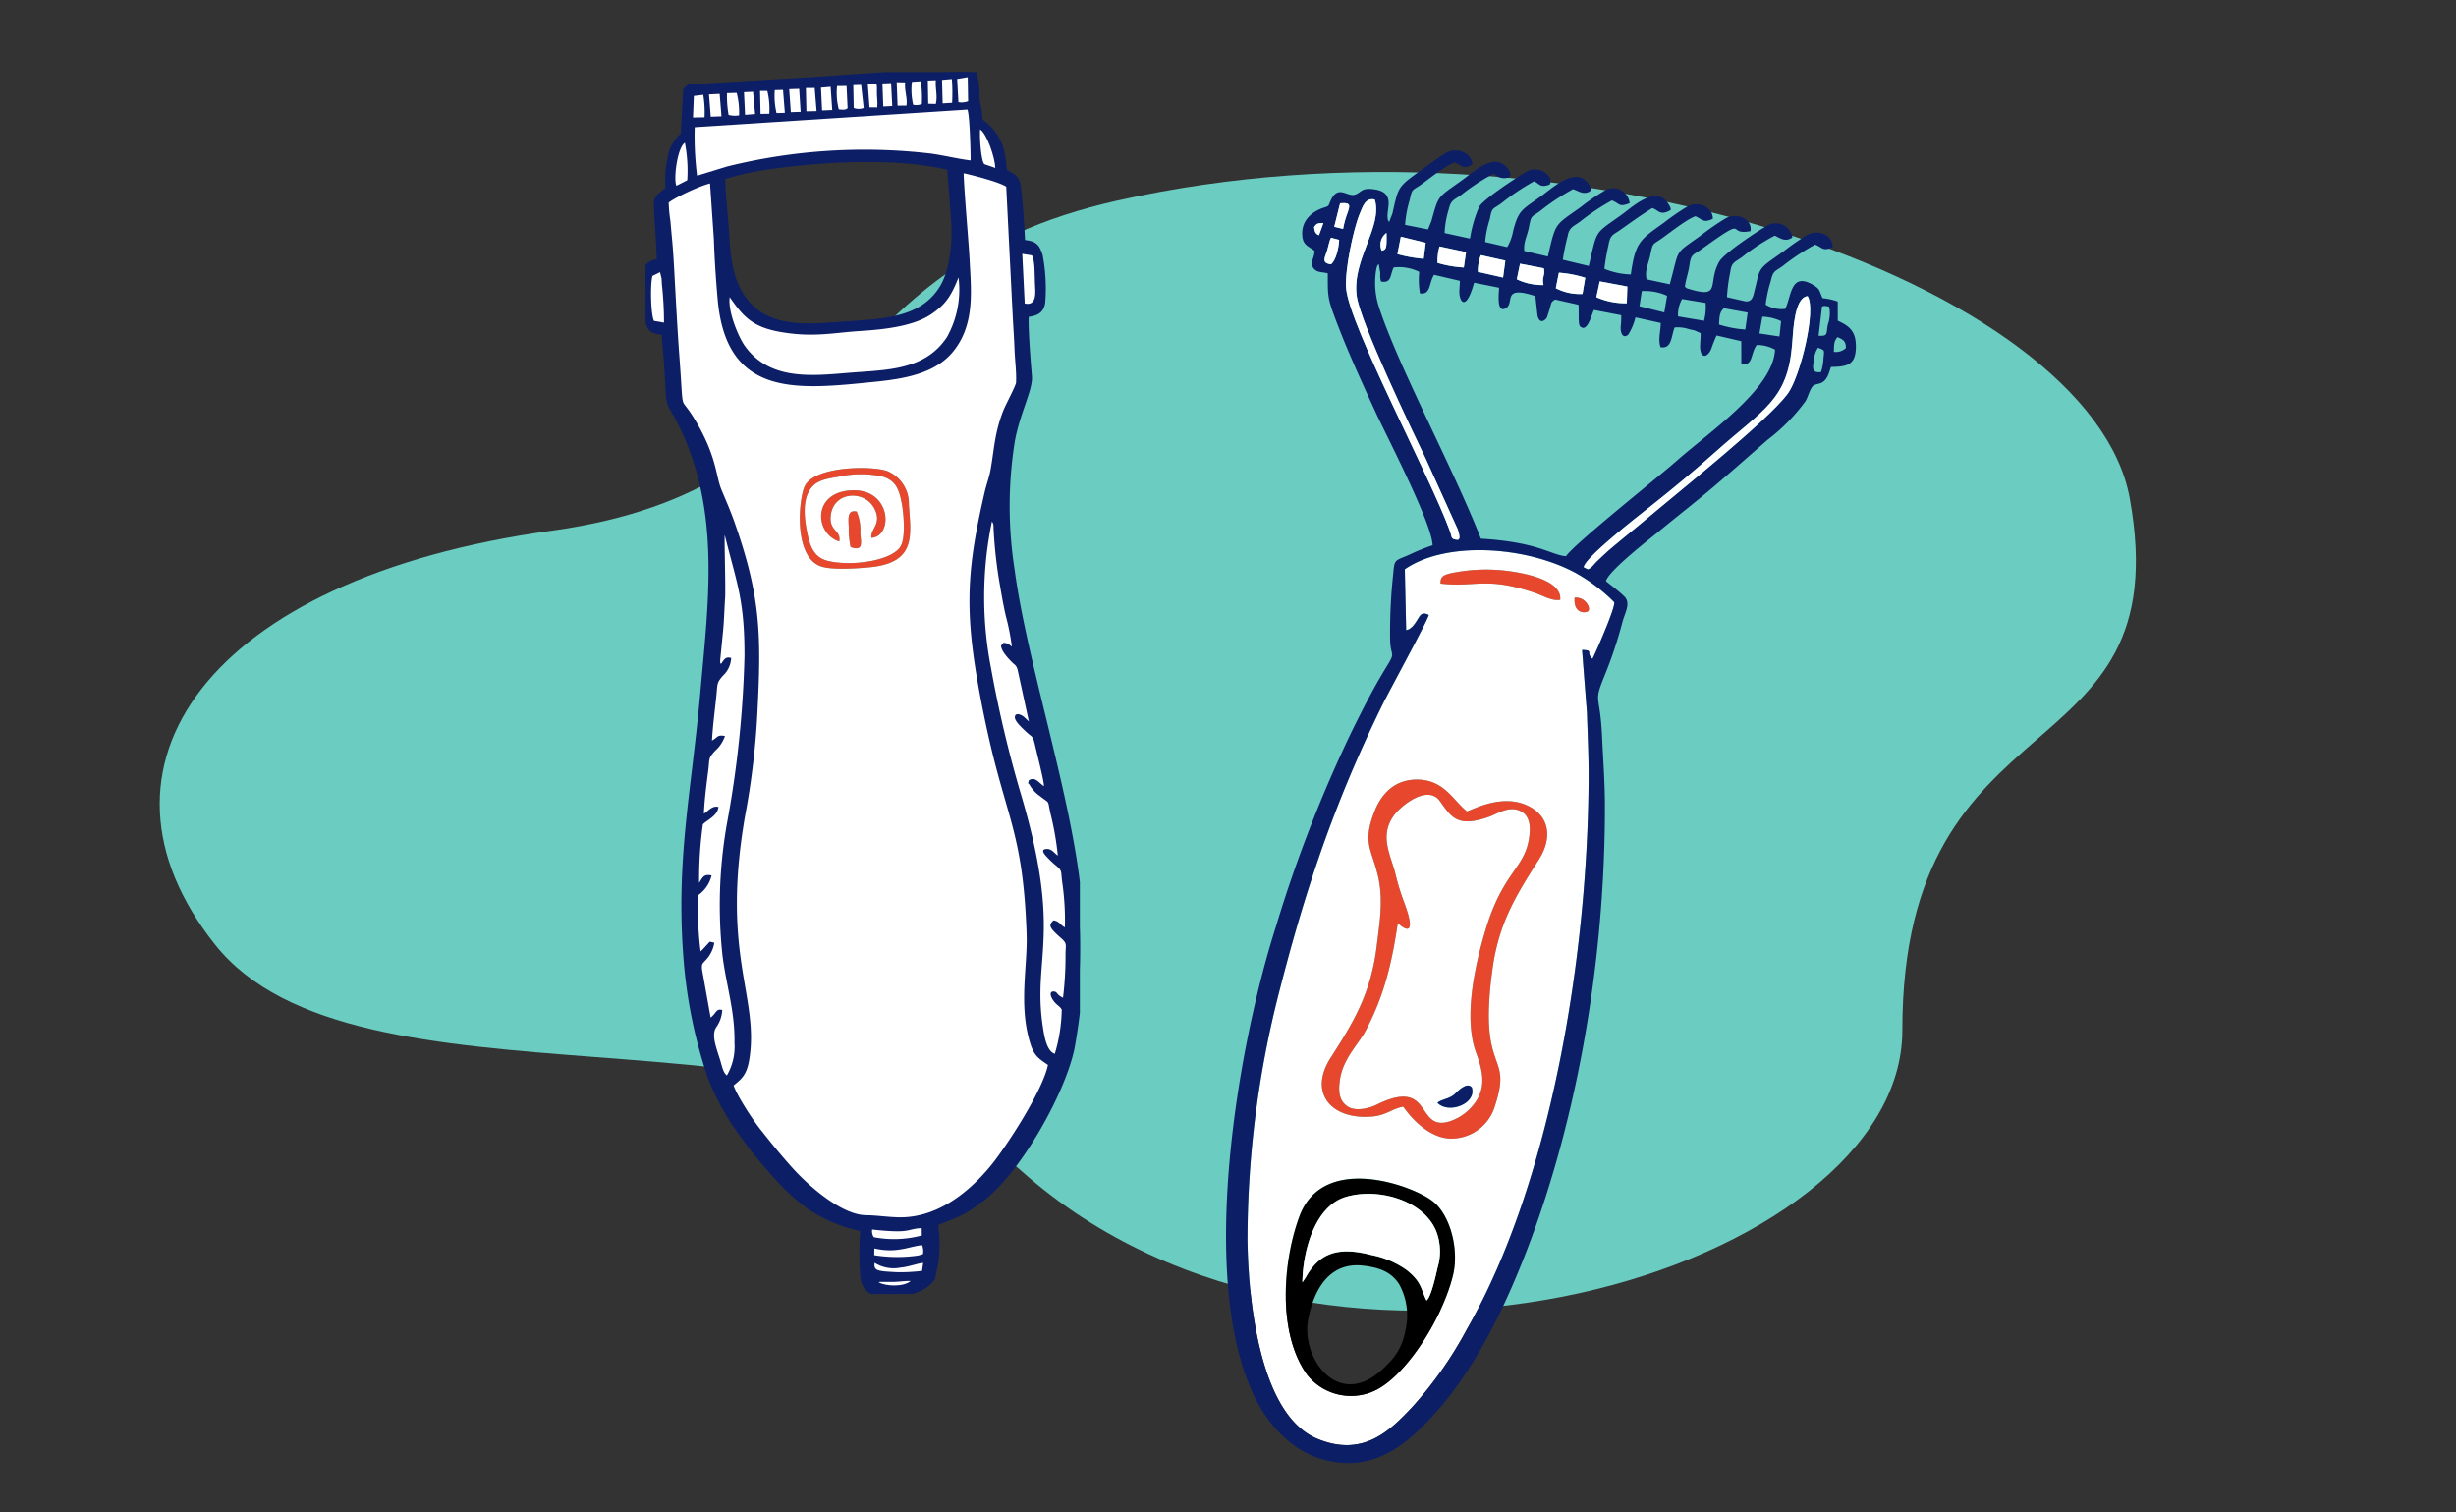 <svg xmlns="http://www.w3.org/2000/svg" xmlns:xlink="http://www.w3.org/1999/xlink" width="346" height="213" viewBox="0 0 346 213">
  <rect x="0" y="0" width="346" height="213" fill="#333333" stroke="none"/>
  <defs>
    <clipPath id="clip-path">
      <rect id="Rectangle_16216" data-name="Rectangle 16216" width="346" height="213" transform="translate(907 3371)" fill="#fff"/>
    </clipPath>
    <clipPath id="clip-path-2">
      <rect id="Rectangle_16172" data-name="Rectangle 16172" width="278.406" height="160.408" fill="#6bccc1"/>
    </clipPath>
    <clipPath id="clip-path-3">
      <rect id="Rectangle_16127" data-name="Rectangle 16127" width="88.727" height="184.924" transform="translate(0 0)" fill="none"/>
    </clipPath>
    <clipPath id="clip-path-4">
      <rect id="Rectangle_16128" data-name="Rectangle 16128" width="61.182" height="172.139" fill="none"/>
    </clipPath>
  </defs>
  <g id="Mask_Group_52" data-name="Mask Group 52" transform="translate(-907 -3371)" clip-path="url(#clip-path)">
    <g id="Group_30835" data-name="Group 30835">
      <g id="Group_30754" data-name="Group 30754" transform="translate(929.5 3395.232)">
        <g id="Group_30753" data-name="Group 30753" clip-path="url(#clip-path-2)">
          <path id="Path_41743" data-name="Path 41743" d="M134.892,4.028C92.03,13.672,99.264,44.453,55.166,50.533c-48.578,6.7-67.125,33.4-47.384,58.286s85.307,6.759,113.685,31.97c43.58,38.717,124.034,13.735,124.034-19.861,0-48.271,39.126-35.443,32.048-74.915C272.157,15.936,198.585-10.3,134.892,4.028" transform="translate(0 0)" fill="#6bccc1"/>
        </g>
      </g>
      <g id="Group_30657" data-name="Group 30657" transform="translate(445.707 947.994)">
        <g id="Group_30656" data-name="Group 30656" transform="translate(634.023 2444.197)">
          <g id="Group_30655" data-name="Group 30655" transform="translate(0 0.002)" clip-path="url(#clip-path-3)">
            <path id="Path_41389" data-name="Path 41389" d="M47.55,449.861c-1.352,5.759-6.35,13.976-10.87,16.255a7.885,7.885,0,0,1-9.709-2.165C22.779,458.112,23.531,448,25.9,441.63c3.312-8.889,15.825-4.416,18.77-2.112,2.479,1.94,3.716,6.766,2.876,10.343m-7.016-23.647c-1.43.191-2.379,1.188-4.3,1.371-5.744.548-9.176-3.217-5.935-8.281,3.081-4.813,5.636-8.885,6.473-15.657.42-3.4.983-6.67.164-10.036-.936-3.845-2.168-4.591-.48-8.967,1.013-2.625,3.012-4.659,6.3-4.514,3.6.159,4.842,2.988,6.731,4.473.626-.1,5.167-2.782,9.006-.568,2.873,1.657,2.82,4.7,1.143,7.34-3.113,4.9-5.648,8.842-6.552,15.5-2.045,15.066,2.9,11.435.374,19.16a6.416,6.416,0,0,1-6.29,4.666c-2.811-.077-5.279-2.538-6.638-4.489M64.667,354.49c1.531-.126,2.338,1.5,1.906,1.917-.295.287-2.129.428-1.906-1.917m-18.882-1.975c-.08-1,.5-1.21,1.289-1.423a24.233,24.233,0,0,1,8.055-.373c2.2.275,7.8,1.24,7.506,4.078-1.17.218-2.459-.606-3.6-.991-6.916-2.324-8.264-.718-13.247-1.292m-4.853,6.57c.692-.257.321-.071.742-.39a1.7,1.7,0,0,0,.319-.337c.869-1.029.852-2.06,2.124-1.431-.051.589-5.626,10.821-6.448,12.493-6.817,13.859-11.042,26.358-14.945,41.873a140.67,140.67,0,0,0-4.144,33.727c.124,8.169,1.594,24.555,9.848,27.977,6.449,2.674,10.253-1.212,13.183-4.278a54.8,54.8,0,0,0,7.848-11.1c11.966-20.9,17.074-52.98,17.178-77.648.014-3.2-.133-6.159-.235-9.263l-.686-8.841c1.718.041.473.346,1.458,1.249.181-.227,3.354-7.391,3.059-7.986a24.207,24.207,0,0,0-5.588-4.2c-7.028-3.7-18.124-4.432-23.9-.427Z" transform="translate(-15.564 -291.497)" fill="#fff" fill-rule="evenodd"/>
            <path id="Path_41390" data-name="Path 41390" d="M25.179,59c5.778-4,16.874-3.269,23.9.427a24.216,24.216,0,0,1,5.588,4.2c.294.6-2.878,7.76-3.059,7.987-.985-.9.261-1.208-1.458-1.249l.686,8.841c.1,3.1.249,6.066.235,9.263-.1,24.668-5.212,56.75-17.178,77.648a54.8,54.8,0,0,1-7.848,11.1c-2.93,3.066-6.734,6.952-13.183,4.278-8.254-3.422-9.724-19.808-9.848-27.977A140.678,140.678,0,0,1,7.161,119.8c3.9-15.515,8.128-28.014,14.945-41.873.822-1.672,6.4-11.9,6.448-12.493-1.272-.629-1.255.4-2.124,1.431a1.7,1.7,0,0,1-.319.337c-.421.319-.05.133-.742.39ZM83.819,31.221c-1.335.19-1.206-.656-.98-1.787a3.143,3.143,0,0,1,.559-1.646c.9.4.909.208.766,1.431a7.539,7.539,0,0,1-.345,2m1.8-2.842c.053-.99-.036-1.433.513-2.076.79.348,1.189.54,1.184,1.542a2.1,2.1,0,0,1-1.7.534m-7.657-2.166-2.825-.428.414-2.359a6.539,6.539,0,0,1,2.642.629ZM50.978,59l-.584-.287c.08-1.286,7.6-7.158,9.049-8.3,3.4-2.674,6.445-5.214,9.52-7.954,6.86-6.113,10.175-7.307,10.791-15.246.155-2,.324-6.5,2.17-6.684,1.267,1.953-1.056,11.4-2.815,13.761C76.381,37.953,64.7,47.318,60.5,50.842c-1.723,1.447-2.957,2.455-4.832,4-.822.677-1.636,1.344-2.385,2.042-.418.39-.675.629-1.086,1.026-.472.455-.671.877-1.218,1.087M73.146,25.232a15.9,15.9,0,0,1-3.7-.7c.059-1.144.067-1.754.685-2.3l3.351.605ZM67.33,24l-3.657-.618a4.477,4.477,0,0,1,.568-2.45l3.314.547A7.383,7.383,0,0,1,67.33,24m16.14,2.1.484-4.113c.534-.092.035-.125.5-.066.549.069.362.081.521.155a4.724,4.724,0,0,1-.209,2.488c-.242,1.218.1,1.635-1.3,1.536M58.564,19.814a7.515,7.515,0,0,1,3.566.663l-.393,2.346-3.5-.874Zm-5.925-1.37,3.89.727-.079,2.358a10.2,10.2,0,0,1-4.288-.858Zm14.144,9c-.057,1.915,1,1.86,1.566.523a19.6,19.6,0,0,1,.754-1.9l3.478.806.007,3.159c1.681.462,1.263-1.45,2.179-2.63a5.3,5.3,0,0,1,2.569.662C77.106,33.548,68.1,39.649,63.6,43.623c-2.8,2.471-14.626,11.86-15.708,13.539-2.1-.148-3.877-1.991-12-2.469-3.805-9.781-11.611-24.163-14.4-32.756a11.079,11.079,0,0,1-.307-5.333c.207-.652.1-.323.321-.6l.225,1.313a2.73,2.73,0,0,0,.1,1.153c1.536.289,1.26-1.016,1.783-1.986a6.486,6.486,0,0,1,3.6.624,10.975,10.975,0,0,0,.1,3.031c1.537.228,1.229-1.41,1.985-2.616l3.637.848c0,.544-.064.974-.073,1.49-.026,1.462.941,2.93,2.075-1.228l3.522.706c.01.555-.457,3.72.977,2.875,1.249-.736-.63-3.278,4.133-1.691l.294,2.68c.1.568.454,1.208,1.135.586.26-.238.267-.479.4-.865.53-1.568.249-1.462.953-1.923l3.291.74c.1.827-.085,2.715.215,3.021,1.059,1.08,1.695-1.9,1.97-2.286l3.841.738A13.055,13.055,0,0,1,55.61,24.7a2.6,2.6,0,0,0,.025.792c.073.4.364.991,1.017.465a8.131,8.131,0,0,0,1.019-2.438l3.564.792c0,1.176-.4,2.2-.035,3.415,1.618.259,1.488-1.512,1.988-2.783a4.828,4.828,0,0,1,2.026.24c.226.051.643.132.852.2l.789.359c.013.619-.054,1.1-.072,1.7m-19.9-10.216a15.788,15.788,0,0,1,3.713.715l-.389,2.281a7.491,7.491,0,0,1-3.761-.809Zm-5.475-1.266,3.35.647c.226,1.08-.3,1.15-.041,2.355a8.364,8.364,0,0,1-3.376-.632l-.39-.18Zm-5.934,1.15a6.14,6.14,0,0,1,.416-2.353l3.447.77-.32,2.384Zm-5.692-1.263a7.465,7.465,0,0,1,.284-2.321l3.732.8-.31,2.168a15.753,15.753,0,0,1-3.706-.644m-15.017.206c-1.219-.162-.962-.756-.632-1.652.268-.729.337-1.494.645-2.1l1.148.3c-.056,1.208-.452,2.892-1.16,3.461m7.158-1.931a2.06,2.06,0,0,1,.677-2.509c.045,2.192-.028,2.358-.677,2.509m2.693-1.973,3.5.855-.283,2.258a20.968,20.968,0,0,1-3.7-.658ZM12.395,10.792c.352-.481.476-.572,1.312-.557l-.621,1.719c-.589-.251-.6-.614-.691-1.162m20.269,44.06c-1.075-.107-.771-.248-1.141-1.26-2.861-7.83-14.152-28.839-14.612-34.177-.208-2.4.986-8.334,1.97-10.634.37-.863.761-2.19,2.069-1.858,1.15,3.795-3.212,8.423-2.552,13.546.481,3.732,7.761,18.854,9.756,23.02l4.486,9.9c.485,1.49.086,1.356.024,1.459m-16.6-47.4c1.468-.11,1.462.174,1.013,1.444a12.608,12.608,0,0,0-.587,2.161l-1.251-.3Zm9.154,3.036a16.066,16.066,0,0,1,.662-3.558c.334-1.63.4-1.254,1.627-2.137,1.053-.759,3.526-2.733,4.739-3.106,1.016.514,1.275,1.054,2.446.268C34.564.33,32.55-.509,31.034.335c-.991.553-2.39,1.634-3.484,2.4C24.062,5.2,24.3,5.162,23.43,8.889l-.45,1.182c-.25-.36-.133.009-.22-.539-.2-1.293,1.161-3.612-1.877-4.048-1.862-.266-1.755.4-2.682.735-1.15.409-2.435-1.533-3.512.935-.3.69-.146.658-.941.915-1.808.586-3.3,2.006-2.984,4.189.169,1.178,1.021,1.318,1.7,1.9-.052,1.128-.645,1.494-.239,2.308.5.8,1.237.614,2.106.855-.012,2.886-.037,3.431.863,5.865,1.743,4.713,3.922,9.472,5.952,13.866,1.485,3.217,7.868,15.491,7.949,18.57a30.081,30.081,0,0,0-3.441,1.4c-1.982.845-1.921.56-2.123,2.772a76.117,76.117,0,0,0-.425,9.1c.06,2.544.864,1.63-.5,3.839-1.833,2.97-3.346,5.959-4.935,9.172a191.229,191.229,0,0,0-10.653,27.45c-5.332,16.677-10.9,48.794-3.325,65.554,1.874,4.146,5.163,8.066,9.715,9.428,5.99,1.793,10.371-.84,13.772-4.09,6.461-6.174,11-14.812,14.519-23.6,7.423-18.52,11.725-41.664,11.668-64.606-.014-3.3-.259-6.291-.4-9.466-.286-6.257-1.278-4.578.374-8.633a59.96,59.96,0,0,0,2.466-7.39c.306-1.278,1.261-2.725.34-3.674-.667-.688-1.779-1.5-2.63-2.205.352-1.475,6.38-6.114,7.369-6.932,2.545-2.107,5.4-4.327,7.768-6.337,2.56-2.171,5.366-4.664,7.659-6.66a26.271,26.271,0,0,0,5.31-5.418c.384-.6.7-2.1,1.286-2.292.036-.011.112-.04.156-.054l.668-.182c.928-.355,1.17-1.348,1.477-2.293,2.308-.039,3.508-.274,3.517-2.881.007-2.233-1.012-2.918-2.553-3.636l-.006-2.7a8.327,8.327,0,0,0-2.137-.473c-.485-1.039-.326-1.261-1.256-1.826-3.292-2-3.113,1.622-4.007,3.332a4.271,4.271,0,0,1-2.752-.594,17.872,17.872,0,0,1,.709-3.285c.357-1.5.477-1.3,1.668-2.138a32.528,32.528,0,0,1,4.585-3.037c1.082.418,1.034.972,2.465.388.1-1.716-1.991-2.573-3.5-1.791a33.98,33.98,0,0,0-3.351,2.311c-3.941,2.8-3.228,2.035-4.268,6.08-.236.919-.661,1.045-1.158,1.006l-2.6-.587a24.157,24.157,0,0,1,.47-3.569c.167-1.342.617-1.343,1.651-2.083A29.24,29.24,0,0,1,77.293,12c.743.332,1.476.97,2.484.265a2.367,2.367,0,0,0-3.657-1.6c-1.316.742-5.934,3.8-6.626,4.981-1.741,2.965.369,5.25-4.119,3.915-.661-.2-.334-.062-.733-.349.1-1.007.488-1.916.652-3.155.2-1.487.584-1.35,1.662-2.126,6.962-5.014,3.309-1.875,6.925-2.563.282-1.714-1.872-2.689-3.5-1.8a34.538,34.538,0,0,0-3.376,2.32c-4.025,2.921-3.022,1.66-4.5,6.97l-3.259-.7c-.288-1.207.273-2.264.508-3.38.39-1.859.286-1.432,1.65-2.4,1-.707,3.574-2.739,4.729-3.108,1.037.488,1.123.976,2.435.367.056-1.578-1.926-2.559-3.486-1.79a33.918,33.918,0,0,0-3.479,2.394c-3.351,2.369-3.952,2.746-4.584,7.231a10.457,10.457,0,0,1-3.724-.792A31.08,31.08,0,0,1,53.88,13.3c.246-1.463.7-1.423,1.682-2.125,1.483-1.055,2.924-2.086,4.469-3.05.845.232,1.039,1.055,2.346.414.158-.147.567-.027-.081-1.033-1.752-2.725-5.049.466-6.669,1.623-3.818,2.726-3.3,1.945-4.532,7.151L47.438,15.4a30.315,30.315,0,0,1,.682-3.328c.2-1.234.818-1.368,1.706-2.013a32.872,32.872,0,0,1,4.52-3.014c1.123.395.922,1.037,2.512.378A2.345,2.345,0,0,0,53.268,5.7,31.173,31.173,0,0,0,49.9,8.024c-3.655,2.608-3.421,2.04-4.571,6.919l-3.318-.782c-.144-1.2.415-2.155.63-3.238.354-1.779.292-1.472,1.51-2.313a32.037,32.037,0,0,1,4.721-3.149c.748.22,1.406.833,2.348.328.375-.378.174-.549-.117-1-1.773-2.727-5.194.565-6.758,1.681-2.658,1.9-3.163,1.915-3.918,4.936a6.637,6.637,0,0,1-.823,2.213L36.494,12.9a14.747,14.747,0,0,1,.669-3.257c.291-1.659.4-1.31,1.618-2.2A32.637,32.637,0,0,1,43.4,4.345c.808.4.849.956,2.193.461a1.048,1.048,0,0,0-.1-1.12,2.411,2.411,0,0,0-3.281-.617C40.866,3.842,36.39,6.786,35.67,7.9a18.258,18.258,0,0,0-1.309,4.517l-3.576-.78a13.231,13.231,0,0,1,.6-3.386c.29-1.285.763-1.277,1.781-2.014A28.7,28.7,0,0,1,37.716,3.27a2.306,2.306,0,0,0,1.084.606c.863.139,1.655-.167,1.052-1.086-1.778-2.713-4.567-.083-6.507,1.329-3.586,2.608-3.364,2.012-4.416,5.835l-.483,1.173Z" transform="translate(0 -0.002)" fill="#0c1e66" fill-rule="evenodd"/>
            <path id="Path_41391" data-name="Path 41391" d="M112.272,604.017c.614-.519,1.579-.5,2.368-1.157.226-.187,1.733-1.931,2.483-1.007.733,2.312-3.31,3.819-4.851,2.164M106.693,578.7c-.837,5.648-1.935,10.351-4.633,15.349-.891,1.651-3.048,3.734-3.5,6.612-.289,1.849-.113,3.111,1.091,3.9,1.082.705,3.01.247,4.02-.253,8.06-3.994,5.452,3.86,10.331,2.328a7.019,7.019,0,0,0,2.954-1.88c2.229-2.352,1.888-4.775.793-7.72-1.869-5.026-.142-12.505,1.288-17.31,2.594-8.713,5.871-8.687,6.238-13.806.111-1.548-.348-2.87-1.918-3.206-1.4-.3-2.856.683-3.823,1.023-4.5,1.582-5.307.012-6.914-2.218-1.726-2.4-5.523.662-6.52,2.082-1.643,2.342-.9,4.45-.09,6.983.062.19.218.687.348,1.192a31.734,31.734,0,0,0,1.172,3.856c2.351,6.229-.831,3.076-.84,3.072" transform="translate(-82.502 -469.862)" fill="#fff" fill-rule="evenodd"/>
            <path id="Path_41392" data-name="Path 41392" d="M93.986,567.623c.009,0,3.191,3.157.84-3.072a31.762,31.762,0,0,1-1.172-3.856c-.722-2.81-2.263-5.32-.259-8.175,1-1.42,4.793-4.479,6.52-2.082,1.606,2.229,2.416,3.8,6.914,2.218.967-.34,2.421-1.323,3.823-1.023,1.569.336,2.028,1.658,1.918,3.206-.367,5.119-3.644,5.093-6.239,13.806-1.431,4.8-3.157,12.284-1.288,17.31,1.095,2.945,1.436,5.368-.793,7.72a7.019,7.019,0,0,1-2.954,1.88c-4.879,1.533-2.271-6.322-10.331-2.328-1.01.5-2.938.958-4.02.253-1.2-.784-1.38-2.046-1.091-3.9.45-2.878,2.608-4.961,3.5-6.612,2.7-5,3.8-9.7,4.633-15.349m.779,25.877c1.359,1.951,3.826,4.412,6.638,4.489a6.416,6.416,0,0,0,6.29-4.666c2.527-7.725-2.419-4.094-.374-19.16.9-6.658,3.439-10.6,6.553-15.5,1.677-2.641,1.73-5.684-1.143-7.34-3.838-2.214-8.379.465-9.006.568-1.889-1.485-3.127-4.313-6.731-4.473-3.293-.145-5.291,1.889-6.3,4.514-1.688,4.375-.456,5.122.48,8.967.82,3.365.257,6.634-.164,10.036-.837,6.771-3.392,10.844-6.473,15.657-3.241,5.064.191,8.829,5.935,8.281,1.921-.183,2.87-1.18,4.3-1.371" transform="translate(-69.795 -458.783)" fill="#e7472d" fill-rule="evenodd"/>
            <path id="Path_41393" data-name="Path 41393" d="M68.809,915.9a8.46,8.46,0,0,1-2.622,4.932C59.672,927.743,54.018,920,55.1,914.4c.791-4.1,2.946-8.134,7.8-7.546,2.351.285,3.933.935,5.01,2.6a9.062,9.062,0,0,1,.9,6.455m-14.525-6.7c.059-4.381,1.724-10.717,6.094-12.029,4.554-1.368,10.944.445,12.743,4.782a7.954,7.954,0,0,1,.207,5.185c-.252,1.092-.9,4.108-1.55,4.615l-.153-.293c-.7-1.616-.679-2.387-2.6-3.964a12.647,12.647,0,0,0-4.983-2.141c-4.757-1.245-7.384-.29-9.311,3.183Zm21.238-1.09c.84-3.577-.4-8.4-2.876-10.343-2.945-2.3-15.458-6.777-18.77,2.112-2.374,6.371-3.126,16.482,1.067,22.322a7.885,7.885,0,0,0,9.709,2.165c4.52-2.279,9.518-10.5,10.87-16.255" transform="translate(-43.535 -749.748)" fill-rule="evenodd"/>
            <path id="Path_41394" data-name="Path 41394" d="M66.836,919.628c1.927-3.473,4.554-4.428,9.311-3.183a12.651,12.651,0,0,1,4.983,2.141c1.92,1.577,1.9,2.349,2.6,3.964l.153.293c.648-.507,1.3-3.523,1.55-4.615a7.953,7.953,0,0,0-.207-5.185c-1.8-4.337-8.189-6.149-12.743-4.782-4.37,1.312-6.035,7.648-6.094,12.03Z" transform="translate(-55.639 -760.836)" fill="#fff" fill-rule="evenodd"/>
            <path id="Path_41395" data-name="Path 41395" d="M120.079,90.415c.062-.1.461.03-.024-1.459l-4.486-9.9c-2-4.166-9.275-19.288-9.756-23.02-.66-5.122,3.7-9.751,2.551-13.546-1.308-.332-1.7.995-2.069,1.858-.984,2.3-2.177,8.229-1.97,10.634.461,5.338,11.752,26.347,14.612,34.177.369,1.012.066,1.153,1.141,1.26" transform="translate(-87.415 -35.565)" fill="#fff" fill-rule="evenodd"/>
            <path id="Path_41396" data-name="Path 41396" d="M311.85,165.248c.547-.21.747-.632,1.218-1.087.411-.4.669-.637,1.086-1.026.75-.7,1.563-1.365,2.385-2.042,1.874-1.543,3.109-2.551,4.832-4,4.2-3.524,15.88-12.889,18.609-16.554,1.759-2.363,4.083-11.808,2.815-13.761-1.846.183-2.015,4.685-2.17,6.684-.616,7.939-3.93,9.133-10.791,15.246-3.075,2.74-6.116,5.28-9.52,7.954-1.45,1.139-8.969,7.012-9.049,8.3Z" transform="translate(-260.871 -106.253)" fill="#fff" fill-rule="evenodd"/>
            <path id="Path_41397" data-name="Path 41397" d="M186.625,366.707c4.983.574,6.331-1.032,13.247,1.292,1.144.384,2.433,1.209,3.6.99.3-2.838-5.31-3.8-7.506-4.078a24.233,24.233,0,0,0-8.055.373c-.785.214-1.369.424-1.289,1.423" transform="translate(-156.403 -305.689)" fill="#e7472d" fill-rule="evenodd"/>
            <path id="Path_41398" data-name="Path 41398" d="M322.189,116.137a10.2,10.2,0,0,0,4.288.858l.079-2.358-3.89-.727Z" transform="translate(-270.026 -95.468)" fill="#fff" fill-rule="evenodd"/>
            <path id="Path_41399" data-name="Path 41399" d="M286.91,108.531a7.491,7.491,0,0,0,3.761.809l.389-2.281a15.8,15.8,0,0,0-3.713-.715Z" transform="translate(-240.458 -89.122)" fill="#fff" fill-rule="evenodd"/>
            <path id="Path_41400" data-name="Path 41400" d="M183.849,85.846a15.754,15.754,0,0,0,3.706.644l.31-2.168-3.732-.8a7.465,7.465,0,0,0-.284,2.321" transform="translate(-154.062 -70.002)" fill="#fff" fill-rule="evenodd"/>
            <path id="Path_41401" data-name="Path 41401" d="M149.091,77.481a20.966,20.966,0,0,0,3.7.658l.282-2.258-3.5-.855Z" transform="translate(-124.953 -62.879)" fill="#fff" fill-rule="evenodd"/>
            <path id="Path_41402" data-name="Path 41402" d="M252.973,100.751l.389.18a8.364,8.364,0,0,0,3.376.632c-.262-1.2.267-1.275.041-2.355l-3.351-.647Z" transform="translate(-212.016 -82.604)" fill="#fff" fill-rule="evenodd"/>
            <path id="Path_41403" data-name="Path 41403" d="M219.088,93.482l3.543.8.32-2.384-3.447-.77a6.14,6.14,0,0,0-.416,2.353" transform="translate(-183.609 -76.375)" fill="#fff" fill-rule="evenodd"/>
            <path id="Path_41404" data-name="Path 41404" d="M183.874,816.021c1.541,1.655,5.584.148,4.851-2.164-.751-.924-2.257.819-2.483,1.007-.789.655-1.753.638-2.368,1.157" transform="translate(-154.104 -681.866)" fill="#0c1e66" fill-rule="evenodd"/>
            <path id="Path_41405" data-name="Path 41405" d="M86.537,79.687c.708-.569,1.1-2.253,1.16-3.461l-1.148-.3c-.308.611-.376,1.376-.645,2.1-.329.9-.587,1.49.632,1.652" transform="translate(-71.767 -63.637)" fill="#fff" fill-rule="evenodd"/>
            <path id="Path_41406" data-name="Path 41406" d="M94.1,49.194l1.251.3a12.634,12.634,0,0,1,.587-2.161c.449-1.27.455-1.554-1.013-1.444Z" transform="translate(-78.867 -38.438)" fill="#fff" fill-rule="evenodd"/>
            <path id="Path_41407" data-name="Path 41407" d="M303.19,389.046c-.222,2.344,1.612,2.2,1.906,1.917.432-.42-.375-2.043-1.906-1.917" transform="translate(-254.087 -326.053)" fill="#e7472d" fill-rule="evenodd"/>
            <path id="Path_41408" data-name="Path 41408" d="M134.537,74.224c.648-.151.722-.317.677-2.509a2.06,2.06,0,0,0-.677,2.509" transform="translate(-112.61 -60.104)" fill="#fff" fill-rule="evenodd"/>
            <path id="Path_41409" data-name="Path 41409" d="M76.559,63.76c.094.548.1.911.691,1.162l.621-1.719c-.836-.015-.96.075-1.312.557" transform="translate(-64.164 -52.97)" fill="#fff" fill-rule="evenodd"/>
          </g>
        </g>
      </g>
      <g id="Group_30660" data-name="Group 30660" transform="translate(351.947 1285.155)">
        <g id="Group_30659" data-name="Group 30659" transform="translate(646 2096)">
          <g id="Group_30658" data-name="Group 30658" transform="translate(0 0)" clip-path="url(#clip-path-4)">
            <path id="Path_41410" data-name="Path 41410" d="M44.8,169.375c-.881,1.629-1.737,10.144,2.316,11.417,1.609.506,5.115.253,6.76.1,6.693-.638,5.823-4.548,5.549-8.879a4.93,4.93,0,0,0-2.856-4.592c-1.757-.85-10.217-.913-11.769,1.958M31.877,126.229l.576,8.373c.1,2.9.288,5.693.535,8.5,1.183,13.434,10.669,12.274,21.945,11.121,4.337-.443,8.135-1.3,10.378-4.083,2.935-3.646,2.386-8.255,2.168-12.606-.129-2.58-.924-11.319-.831-12.76,1.092.179,6.555,1.533,6.985,2.291l.929,18.568c.085,1.532.192,3.042.251,4.649.054,1.452.291,3.135.208,4.657a35.7,35.7,0,0,1-1.846,4.109s-1.233,5.446-1.775,8.328c-.185.987-.574,2.012-.817,3.065-2.367,10.248-2.815,15.85-1.027,26.239.514,2.988,1.137,6.067,1.792,8.876,2.536,10.874,4.705,13.435,5.166,27.017.149,4.4-1.1,9.77.391,14.91.575,1.986.988,2.115,2.664,3.284-.539,3.734-6.156,12.225-8.19,14.705-3.295,4.017-7.849,7.549-13.294,7.492-1.578-.017-3.166-.276-4.722-.3-3.637-.047-8.316-4.224-10.46-6.556-1.742-1.894-3.354-3.915-4.848-5.8-.959-1.212-3.468-4.933-3.9-6.591,1.209-1.049,1.922-1.361,2.28-3.566,1.417-8.72-4.044-14.587-.578-34.384a106.929,106.929,0,0,0,1.719-14.45c.569-10.933.458-16.224-3.2-26.609-.573-1.628-1.218-3.079-1.826-4.547-.818-1.975-.647-4.42-3.3-9.109-2.778-4.917-1.972-.617-2.657-9.7-.271-3.59-.47-7.42-.668-11.052-.1-1.785-.193-3.711-.363-5.482-.085-.884-.161-1.763-.241-2.675a20.992,20.992,0,0,1-.244-2.807c.327-.625,5.389-3.041,6.789-3.1" transform="translate(-22.334 -111.128)" fill="#fff" fill-rule="evenodd"/>
            <path id="Path_41411" data-name="Path 41411" d="M37.354,170.3c-.783-.018-1.483.1-2.281.133l-2.11.006c-.064,0-.079.032-.117.05.979.579,3.529.683,4.509-.189M38.9,162.86c-2.229.1-1.321.81-6.977.2a1.579,1.579,0,0,0,.227,1.075,15.074,15.074,0,0,0,6.764-.244Zm.206,4.9c-.847.075-1.984.549-3.235.667a5.03,5.03,0,0,1-3.6-.683c-.128,1.118.314,1.175,3.14,1.322a25.54,25.54,0,0,0,3.542-.183Zm-.142-2.5c-1.737.137-3.551,1.2-6.727.457l-.027.954a20.391,20.391,0,0,0,6.208.043l.662-.2a2.389,2.389,0,0,0-.118-1.253M51.6,80.917a32.077,32.077,0,0,0-.86-4.328c-.318-1.414-.56-2.761-.809-4.239a64.313,64.313,0,0,1-.9-7.928c-.029-.709.019-.661-.232-1.117A52.218,52.218,0,0,0,48.653,83.9a166.953,166.953,0,0,0,4.092,17.384c6.1,20.336,1.721,23.231,3.216,33.182.2,1.33.542,3.489,1.691,3.843a22.922,22.922,0,0,0,.978-6.229c-.258-.474-.733-.648-1.1-1.161a2.39,2.39,0,0,1-.391-.672c-.192-.523.022-.806.485-.7.435.1.224.4,1.186.87a48.805,48.805,0,0,0,.353-6.125c.016-1.462.279-1.486-.713-2.356-1.685-1.479-1.668-1.783-.976-2.43.881.15.893.631,1.6.987a37.046,37.046,0,0,0-.383-6.383c-.21-1.657.071-1.539-1.076-2.493a12.589,12.589,0,0,1-1.015-.977c-.613-.621-.942-1.188-.033-1.188a.679.679,0,0,1,.286.04c.5.124.775.594,1.225.89a41.414,41.414,0,0,0-1.055-6.014c-.419-1.948-.03-1.223-1.458-2.363a4.792,4.792,0,0,1-1.452-1.561c-.305-.5-.279.078-.115-.672.9-.562,1.4.375,2.131.833-.019-.832-.984-4.556-1.231-5.649-.375-1.654-.4-1.119-1.482-2.2-.389-.387-1.412-1.289-1.391-1.865.026-.715.9-.387,1.314-.017.174.155.489.459.659.619l-1.577-7.252c-.2-.708-.388-.673-.822-1.114-.528-.537-1.507-1.566-1.517-2.323l.353-.4c.794.112.6.15,1.163.521M53.07,25.6l.346,7c1.779.38,1.5-1.652,1.436-2.926-.053-1,.032-3.03-.413-3.851Zm-3.8-12.1c-.068-1.54-1.183-4.79-2.139-5.431-.108.852.111,4.58.617,4.906ZM43.9.97l.179,3.284a2.582,2.582,0,0,0,1.367-.133l-.055-3.4ZM41.767,1.1l.087,3.317,1.331-.08A26.285,26.285,0,0,0,43.151.976Zm-2,.09.056,3.281,1.07.028c.283-1.13-.1-2.172,0-3.349Zm-2.238.185A9.394,9.394,0,0,0,37.7,4.611a2.1,2.1,0,0,0,1.223-.1A17.821,17.821,0,0,0,38.781,1.3Zm-2.147.053L35.5,4.739l1.25-.009c.184-1-.309-2.008-.191-3.276Zm-2.007.176.121,3.257,1.263-.069-.166-3.236Zm-.729,3.382c.084-.777-.076-1.538-.051-2.337.042-1.325-.014-.991-1.277-.932l.235,3.257ZM29.265,1.844l.06,3.22a1.919,1.919,0,0,0,1.405,0l-.357-3.253ZM42.984,13.362c-7.335-1.832-17.8-1.25-25.1-.23a39.335,39.335,0,0,0-7.168,1.578c.035,2.8.415,5.557.581,8.4.172,2.943.5,5.508,1.629,7.652,3.154,5.97,9.4,5.286,14.812,4.9,5.791-.411,11.187-.508,14.088-5.094,1.47-2.324,1.86-6.006,1.769-8.928Zm-16-11.392a9.079,9.079,0,0,0,.242,3.293c1.055.118.984-.044,1.238-.141l-.145-3.155ZM24.714,2.2l.157,3.21L26.3,5.356l-.227-3.272Zm-2.127.048.073,3.286,1.432-.03-.266-3.265ZM11.157,65.237c-.094.2.137,7.5.046,8.835-.107,1.557-.135,3.131-.287,4.667L10.5,82.96c.043.611.03.242.141.409.433-.61.609-1.055,1.415-.824a3.617,3.617,0,0,1-1.177,2.513c-.886,1.015-.737,1.14-.905,2.786-.2,1.992-.514,4.3-.619,6.333.884-.482.7-.846,1.827-.642a4.915,4.915,0,0,1-1.408,2.108c-.975,1.083-.73,1.01-.941,2.7-.251,2.009-.545,4.148-.617,6.13.61-.338,1.139-1.176,2.048-.939-.149,1.283-1.57,1.795-2.191,2.448a55,55,0,0,0-.531,8.25c.5-.791.667-1.293,1.757-1.052a4.762,4.762,0,0,1-1.851,2.75,44.249,44.249,0,0,0,.3,7.948c.315-.273.967-1,1.288-1.367l.643.139a4.529,4.529,0,0,1-1.228,2.476c-.42.473-.58.473-.493,1.34l1.206,6.74c.9-.726.74-1.287,1.634-1.078a4.538,4.538,0,0,1-.867,2.462c-.7,1.116.05,2.875.577,4.614.3.982.428,1.761.946,2.145a8.039,8.039,0,0,0,1.07-4.574c.071-4.51-1.134-7.941-1.691-12.315a66.115,66.115,0,0,1,.611-18.5,148.752,148.752,0,0,0,2.489-23.687c.022-7.892-1.082-10.231-2.779-17.031M20.233,2.419l.231,3.236,1.383-.043-.206-3.239ZM18.2,2.553a10.552,10.552,0,0,0,.25,3.228l1.17-.035-.256-3.224Zm-2.074.113L16.2,5.9l1.23-.026a10.661,10.661,0,0,0-.277-3.206Zm2.919,33.955c-4.077-.7-5.343-2.267-7.191-4.909-.284,2.078,1.267,5.664,2.131,6.874,3.53,4.939,9.544,4.2,14.834,3.768,5.119-.416,10.539-.313,13.636-5.012a13.672,13.672,0,0,0,1.633-8.41c-1.071,2.7-1.852,3.838-3.892,5.212-2.528,1.7-6.775,2.138-9.944,2.335-3.83.239-6.605.936-11.207.142M13.864,2.839l.153,3.187,1.413-.115-.286-3.131Zm-2.392.137A15.31,15.31,0,0,0,11.7,6.043a3.663,3.663,0,0,0,1.479.059,11.117,11.117,0,0,0-.34-3.165Zm.352,139.613c.428,1.658,2.937,5.38,3.9,6.591,1.495,1.889,3.107,3.91,4.848,5.8,2.144,2.332,6.823,6.509,10.46,6.556,1.555.02,3.144.28,4.722.3,5.445.057,10-3.476,13.294-7.492,2.034-2.48,7.651-10.971,8.19-14.705-1.676-1.169-2.089-1.3-2.664-3.284-1.489-5.14-.241-10.507-.39-14.91-.46-13.582-2.63-16.143-5.166-27.017-.655-2.809-1.278-5.888-1.792-8.876-1.788-10.388-1.34-15.991,1.027-26.239.243-1.053.632-2.078.817-3.065.542-2.882.534-5.138,1.775-8.328.342-.879,1.817-3.585,1.846-4.109.083-1.521-.155-3.2-.208-4.657-.059-1.606-.166-3.116-.251-4.649L51.3,15.938c-.43-.758-5.893-2.112-6.985-2.291-.093,1.441.7,10.18.831,12.76.217,4.351.767,8.96-2.168,12.606C40.733,41.8,36.934,42.653,32.6,43.1c-11.276,1.153-20.762,2.313-21.945-11.121-.247-2.8-.435-5.594-.535-8.5l-.576-8.373c-1.4.06-6.461,2.476-6.789,3.1A20.993,20.993,0,0,0,3,21.014c.081.912.156,1.791.242,2.675.17,1.772.266,3.7.363,5.482.2,3.632.4,7.462.668,11.052.685,9.084-.121,4.784,2.657,9.7,2.649,4.689,2.477,7.134,3.3,9.109.608,1.468,1.253,2.918,1.826,4.547,3.654,10.385,3.766,15.676,3.2,26.609a106.945,106.945,0,0,1-1.719,14.45c-3.467,19.8,1.994,25.664.578,34.384-.358,2.206-1.071,2.517-2.28,3.566M8.936,3.152l.248,3.139L10.7,6.239,10.439,3.08ZM6.925,7.77A44.531,44.531,0,0,0,7.257,14.6l4.235-1.3a80.428,80.428,0,0,1,28.671-1.818c1.874.254,3.83.751,5.63.968.011-1.189-.124-6.364-.443-7.16ZM6.8,3.371,6.681,6.4l1.627-.026a15.09,15.09,0,0,0-.183-3.165ZM5.534,9.958c-1.09.73-1.616,5.188-1.187,6.057l1.527-.772a20.489,20.489,0,0,0-.34-5.284M.974,28.717c-.333,1.167-.247,5.431.211,6.338L2.6,35.3A49.315,49.315,0,0,0,2.3,29.958c-.022-.347-.027-.527-.049-.869l-.214-.9ZM5.788,2.65c.427-.77,1.714-.5,2.626-.544l14.458-.86C25.5,1.111,44.2-.352,46.147.085a14.155,14.155,0,0,1,.405,3.469c-.022,1.1.381,1.072.4,3.369A10.212,10.212,0,0,1,48.51,8.285c2.089,2.369,1.654,5.169,1.99,5.73.349.583,1.425.472,1.79,1.747.257.9.68,7.424.679,8.345,1.748.17,2.015.392,2.477,1.767a24.726,24.726,0,0,1,.36,6.555c-.206,1.4-1.184,1.429-2.282,1.637-.229,1.272.273,7.207.407,8.848.136,1.674-1.671,5.075-2.381,8.888A58.187,58.187,0,0,0,51.5,70.2c1.852,13.906,8.91,34.548,9.553,48.193a77.6,77.6,0,0,1-1.129,19.127c-1.353,6.369-7.573,17.235-12.568,21.055-2.965,2.268-3.472,2.178-6.611,3.505-.081.415.569,3.783-.251,6.827-.289,1.074.07.727-.664,1.474-1.474,1.5-5.511,2.184-7.461,1.5a2.482,2.482,0,0,1-1.613-2.253c-.621-8.21,1.332-6.179-2.4-7.378a21.548,21.548,0,0,1-2.178-.83c-3.815-1.715-6.321-4.324-8.915-7.347a62.018,62.018,0,0,1-4.539-5.893,34.657,34.657,0,0,1-3.474-6.642A68.315,68.315,0,0,1,5.9,125.564C4.667,111.2,6.966,101.5,8.211,87.442c1.07-12.089,2.64-23.762-1.88-35.154a36.548,36.548,0,0,0-1.583-3.426c-.893-1.756-1.311-1.919-1.4-3.522-.082-1.509-.168-2.928-.254-4.387-.075-1.271-.317-3.1-.3-4.352C1.119,36.327.779,36.372.408,34.913a13.174,13.174,0,0,1-.281-3.091C.048,29.253-.6,26.886,2.051,26.85c.1-1.656-.44-7.134-.382-8.407.041-.909,1.029-1.282,1.574-1.828.108-.725-.022-1.382.033-2.124a17.871,17.871,0,0,1,.33-2.385A5.058,5.058,0,0,1,5.448,8.921Z" transform="translate(0 -0.004)" fill="#0c1e66" stroke="#0c1e66" stroke-width="1" fill-rule="evenodd"/>
            <path id="Path_41413" data-name="Path 41413" d="M71.215,596.575c1.7,6.8,2.8,9.139,2.779,17.031a148.753,148.753,0,0,1-2.489,23.687,66.115,66.115,0,0,0-.611,18.5c.557,4.374,1.763,7.806,1.691,12.316a8.039,8.039,0,0,1-1.07,4.574c-.518-.383-.648-1.162-.946-2.145-.528-1.739-1.274-3.5-.577-4.615a4.539,4.539,0,0,0,.867-2.462c-.893-.21-.735.352-1.634,1.078l-1.206-6.74c-.086-.866.073-.867.493-1.34a4.529,4.529,0,0,0,1.228-2.476l-.643-.139c-.322.364-.974,1.095-1.288,1.367a44.259,44.259,0,0,1-.3-7.949,4.762,4.762,0,0,0,1.851-2.75c-1.09-.241-1.26.261-1.757,1.052a55.018,55.018,0,0,1,.531-8.25c.621-.653,2.042-1.165,2.191-2.448-.909-.237-1.437.6-2.048.939.072-1.982.366-4.121.617-6.13.211-1.687-.034-1.614.941-2.7a4.914,4.914,0,0,0,1.408-2.108c-1.13-.2-.943.159-1.827.642.106-2.034.415-4.341.619-6.333.168-1.646.02-1.771.905-2.786a3.617,3.617,0,0,0,1.177-2.513c-.806-.231-.982.214-1.415.824-.111-.167-.1.2-.141-.409l.416-4.221c.151-1.536.18-3.11.287-4.667.091-1.333-.14-8.635-.046-8.835" transform="translate(-60.058 -531.341)" fill="#fff" fill-rule="evenodd"/>
            <path id="Path_41414" data-name="Path 41414" d="M101.259,48.345c.318.8.454,5.971.443,7.16-1.8-.216-3.756-.714-5.63-.967A80.427,80.427,0,0,0,67.4,56.356l-4.235,1.3a44.516,44.516,0,0,1-.332-6.827Z" transform="translate(-55.91 -43.059)" fill="#fff" fill-rule="evenodd"/>
            <path id="Path_41415" data-name="Path 41415" d="M440.1,596.522c-.563-.37-.369-.409-1.163-.521l-.353.4c.01.757.989,1.786,1.517,2.323.434.442.621.406.822,1.114l1.577,7.252c-.171-.16-.485-.464-.659-.619-.415-.369-1.288-.7-1.314.017-.021.575,1,1.478,1.391,1.865,1.086,1.082,1.107.547,1.482,2.2.248,1.093,1.213,4.817,1.231,5.649-.728-.458-1.231-1.395-2.131-.833-.165.749-.191.171.115.672a4.793,4.793,0,0,0,1.452,1.561c1.428,1.14,1.039.415,1.458,2.363a41.419,41.419,0,0,1,1.055,6.014c-.45-.3-.726-.765-1.225-.89a.679.679,0,0,0-.286-.04c-.909,0-.58.567.033,1.188a12.581,12.581,0,0,0,1.015.977c1.148.954.866.836,1.076,2.493a37.048,37.048,0,0,1,.383,6.383c-.71-.356-.723-.837-1.6-.987-.691.647-.708.951.976,2.43.992.871.729.894.713,2.356a48.786,48.786,0,0,1-.353,6.125c-.962-.466-.75-.773-1.186-.87-.463-.1-.677.181-.485.7a2.386,2.386,0,0,0,.391.672c.369.513.844.687,1.1,1.161a22.926,22.926,0,0,1-.977,6.229c-1.149-.353-1.491-2.513-1.691-3.843-1.5-9.95,2.881-12.845-3.216-33.182a166.929,166.929,0,0,1-4.092-17.384,52.217,52.217,0,0,1,.146-20.594c.251.456.2.408.232,1.117a64.319,64.319,0,0,0,.9,7.928c.249,1.477.491,2.824.809,4.239a32.057,32.057,0,0,1,.86,4.328" transform="translate(-388.502 -515.609)" fill="#fff" fill-rule="evenodd"/>
            <path id="Path_41416" data-name="Path 41416" d="M115.331,272.24c4.6.794,7.377.1,11.207-.142,3.169-.2,7.416-.633,9.944-2.335,2.04-1.374,2.82-2.508,3.891-5.212a13.672,13.672,0,0,1-1.632,8.41c-3.1,4.7-8.517,4.6-13.636,5.012-5.29.43-11.3,1.171-14.834-3.768-.864-1.21-2.415-4.8-2.131-6.874,1.847,2.642,3.113,4.206,7.19,4.909" transform="translate(-96.285 -235.623)" fill="#fff" fill-rule="evenodd"/>
            <path id="Path_41417" data-name="Path 41417" d="M212.31,523.3c-1.4-.334-1.16,1.154-1.118,2.22a12.32,12.32,0,0,0,.253,2.776c1.918.69,1.433-.736,1.374-2.012a6.638,6.638,0,0,0-.509-2.983m2.074,3.7c3.208-.2,2.814-7.4-3.359-6.648-5.031.613-4.5,6.134-1.172,7.162.283-1.648-1.447-1.4-1.206-3.648.37-3.442,4.821-3.7,6.181-.931,1.062,2.166-.64,2.8-.445,4.065m-8.91-6.352c.811-1.674,2.19-1.917,4.295-2.263a14.643,14.643,0,0,1,6-.061c2.151.521,2.551,2.076,2.891,3.858.241,1.261.558,4.571-.108,5.9-1.074,2.141-6.969,3-10.347,2.155-1.93-.483-2.487-2.088-2.854-3.87-.319-1.549-.71-4,.121-5.717" transform="translate(-182.562 -461.389)" fill="#fff" fill-rule="evenodd"/>
            <path id="Path_41418" data-name="Path 41418" d="M199.9,513.576c-.831,1.714-.44,4.168-.121,5.717.367,1.782.924,3.387,2.854,3.87,3.378.844,9.273-.014,10.347-2.155.666-1.327.349-4.637.108-5.9-.341-1.782-.741-3.337-2.891-3.858a14.642,14.642,0,0,0-6,.061c-2.1.346-3.484.589-4.295,2.263m-.447-1.013c1.553-2.871,10.013-2.808,11.769-1.958a4.93,4.93,0,0,1,2.856,4.592c.274,4.331,1.144,8.241-5.549,8.879-1.645.157-5.151.41-6.76-.1-4.053-1.273-3.2-9.789-2.316-11.417" transform="translate(-176.985 -454.316)" fill="#e7472d" fill-rule="evenodd"/>
            <path id="Path_41419" data-name="Path 41419" d="M233.3,545.442c-.2-1.261,1.507-1.9.445-4.065-1.36-2.772-5.81-2.51-6.181.931-.241,2.244,1.489,2,1.206,3.648-3.333-1.027-3.86-6.549,1.172-7.162,6.172-.752,6.567,6.45,3.358,6.648" transform="translate(-201.478 -479.83)" fill="#e7472d" fill-rule="evenodd"/>
            <path id="Path_41420" data-name="Path 41420" d="M8.324,257.788l.214.9c.022.342.027.522.049.869a49.344,49.344,0,0,1,.294,5.339l-1.412-.243c-.458-.907-.544-5.171-.211-6.338Z" transform="translate(-6.284 -229.6)" fill="#fff" fill-rule="evenodd"/>
            <path id="Path_41421" data-name="Path 41421" d="M486.694,234.338c.445.821.36,2.856.413,3.851.068,1.274.343,3.307-1.436,2.926l-.346-7Z" transform="translate(-432.256 -208.512)" fill="#fff" fill-rule="evenodd"/>
            <path id="Path_41422" data-name="Path 41422" d="M261.729,570.815a12.321,12.321,0,0,1-.253-2.776c-.041-1.067-.286-2.554,1.118-2.22a6.637,6.637,0,0,1,.509,2.983c.059,1.277.543,2.7-1.374,2.012" transform="translate(-232.847 -503.906)" fill="#e7472d" fill-rule="evenodd"/>
            <path id="Path_41423" data-name="Path 41423" d="M298.808,1489.351l.014,1.027a15.076,15.076,0,0,1-6.764.244,1.581,1.581,0,0,1-.227-1.076c5.656.615,4.748-.1,6.977-.2" transform="translate(-259.909 -1326.495)" fill="#fff" fill-rule="evenodd"/>
            <path id="Path_41424" data-name="Path 41424" d="M301.318,1511.286a2.386,2.386,0,0,1,.118,1.252l-.662.2a20.4,20.4,0,0,1-6.208-.043l.027-.954c3.176.745,4.99-.32,6.727-.457" transform="translate(-262.355 -1346.031)" fill="#fff" fill-rule="evenodd"/>
            <path id="Path_41425" data-name="Path 41425" d="M39.72,91.038a20.488,20.488,0,0,1,.34,5.284l-1.527.773c-.429-.869.1-5.326,1.187-6.057" transform="translate(-34.186 -81.084)" fill="#fff" fill-rule="evenodd"/>
            <path id="Path_41426" data-name="Path 41426" d="M432.951,79.26l-1.522-.525c-.505-.326-.724-4.054-.616-4.906.956.641,2.07,3.891,2.139,5.431" transform="translate(-383.68 -65.756)" fill="#fff" fill-rule="evenodd"/>
            <path id="Path_41427" data-name="Path 41427" d="M301.783,1534.032l-.155,1.123a25.505,25.505,0,0,1-3.542.183c-2.825-.146-3.268-.2-3.14-1.322a5.03,5.03,0,0,0,3.6.683c1.251-.118,2.388-.592,3.236-.667" transform="translate(-262.678 -1366.276)" fill="#fff" fill-rule="evenodd"/>
            <path id="Path_41428" data-name="Path 41428" d="M106.1,26.829a11.109,11.109,0,0,1,.34,3.165,3.66,3.66,0,0,1-1.479-.059,15.294,15.294,0,0,1-.226-3.067Z" transform="translate(-93.265 -23.896)" fill="#fff" fill-rule="evenodd"/>
            <path id="Path_41429" data-name="Path 41429" d="M402.914,6.544l.055,3.4a2.582,2.582,0,0,1-1.367.133l-.179-3.284Z" transform="translate(-357.528 -5.829)" fill="#fff" fill-rule="evenodd"/>
            <path id="Path_41430" data-name="Path 41430" d="M83.222,28.14l.257,3.158-1.511.053-.248-3.139Z" transform="translate(-72.784 -25.063)" fill="#fff" fill-rule="evenodd"/>
            <path id="Path_41431" data-name="Path 41431" d="M62.542,29.355a15.1,15.1,0,0,1,.183,3.164l-1.627.026.121-3.033Z" transform="translate(-54.417 -26.146)" fill="#fff" fill-rule="evenodd"/>
            <path id="Path_41432" data-name="Path 41432" d="M383.349,8.9a26.3,26.3,0,0,1,.034,3.361l-1.331.081-.087-3.317Z" transform="translate(-340.198 -7.925)" fill="#fff" fill-rule="evenodd"/>
            <path id="Path_41433" data-name="Path 41433" d="M247.762,17.954l.145,3.155c-.255.1-.183.258-1.238.141a9.08,9.08,0,0,1-.242-3.293Z" transform="translate(-219.446 -15.991)" fill="#fff" fill-rule="evenodd"/>
            <path id="Path_41434" data-name="Path 41434" d="M343.932,11.818a17.825,17.825,0,0,1,.139,3.217,2.1,2.1,0,0,1-1.223.1,9.393,9.393,0,0,1-.172-3.235Z" transform="translate(-305.151 -10.526)" fill="#fff" fill-rule="evenodd"/>
            <path id="Path_41435" data-name="Path 41435" d="M227.364,19.025l.227,3.272-1.428.058-.157-3.21Z" transform="translate(-201.293 -16.945)" fill="#fff" fill-rule="evenodd"/>
            <path id="Path_41436" data-name="Path 41436" d="M186.438,21.659l.206,3.239-1.383.043-.231-3.236Z" transform="translate(-164.797 -19.291)" fill="#fff" fill-rule="evenodd"/>
            <path id="Path_41437" data-name="Path 41437" d="M207.789,20.484l.266,3.265-1.432.03-.073-3.286Z" transform="translate(-183.964 -18.244)" fill="#fff" fill-rule="evenodd"/>
            <path id="Path_41438" data-name="Path 41438" d="M128.062,25.4l.286,3.131-1.413.115-.153-3.187Z" transform="translate(-112.919 -22.621)" fill="#fff" fill-rule="evenodd"/>
            <path id="Path_41439" data-name="Path 41439" d="M268.737,16.527l.357,3.253a1.919,1.919,0,0,1-1.405,0l-.06-3.22Z" transform="translate(-238.364 -14.72)" fill="#fff" fill-rule="evenodd"/>
            <path id="Path_41440" data-name="Path 41440" d="M167.353,23.025l.256,3.224-1.17.036a10.551,10.551,0,0,1-.25-3.228Z" transform="translate(-147.988 -20.508)" fill="#fff" fill-rule="evenodd"/>
            <path id="Path_41441" data-name="Path 41441" d="M324.721,13.065c-.118,1.268.375,2.276.191,3.276l-1.25.009-.125-3.309Z" transform="translate(-288.159 -11.615)" fill="#fff" fill-rule="evenodd"/>
            <path id="Path_41442" data-name="Path 41442" d="M306.4,14.2l.166,3.236-1.263.069-.121-3.257Z" transform="translate(-271.813 -12.65)" fill="#fff" fill-rule="evenodd"/>
            <path id="Path_41443" data-name="Path 41443" d="M148.511,24.346a10.661,10.661,0,0,1,.277,3.206l-1.23.026-.074-3.234Z" transform="translate(-131.357 -21.683)" fill="#fff" fill-rule="evenodd"/>
            <path id="Path_41444" data-name="Path 41444" d="M287.7,18.295l-1.093-.013-.235-3.257c1.263-.059,1.319-.392,1.277.932-.025.8.135,1.56.051,2.337" transform="translate(-255.061 -13.312)" fill="#fff" fill-rule="evenodd"/>
            <path id="Path_41445" data-name="Path 41445" d="M364.768,10.507c-.1,1.177.281,2.219,0,3.349l-1.07-.028-.056-3.281Z" transform="translate(-323.877 -9.359)" fill="#fff" fill-rule="evenodd"/>
            <path id="Path_41446" data-name="Path 41446" d="M304.881,1557.361c-.979.872-3.529.768-4.508.189.039-.018.053-.053.117-.05l2.11-.006c.8-.028,1.5-.151,2.281-.133" transform="translate(-267.528 -1387.067)" fill="#fff" fill-rule="evenodd"/>
          </g>
        </g>
      </g>
    </g>
  </g>
</svg>
